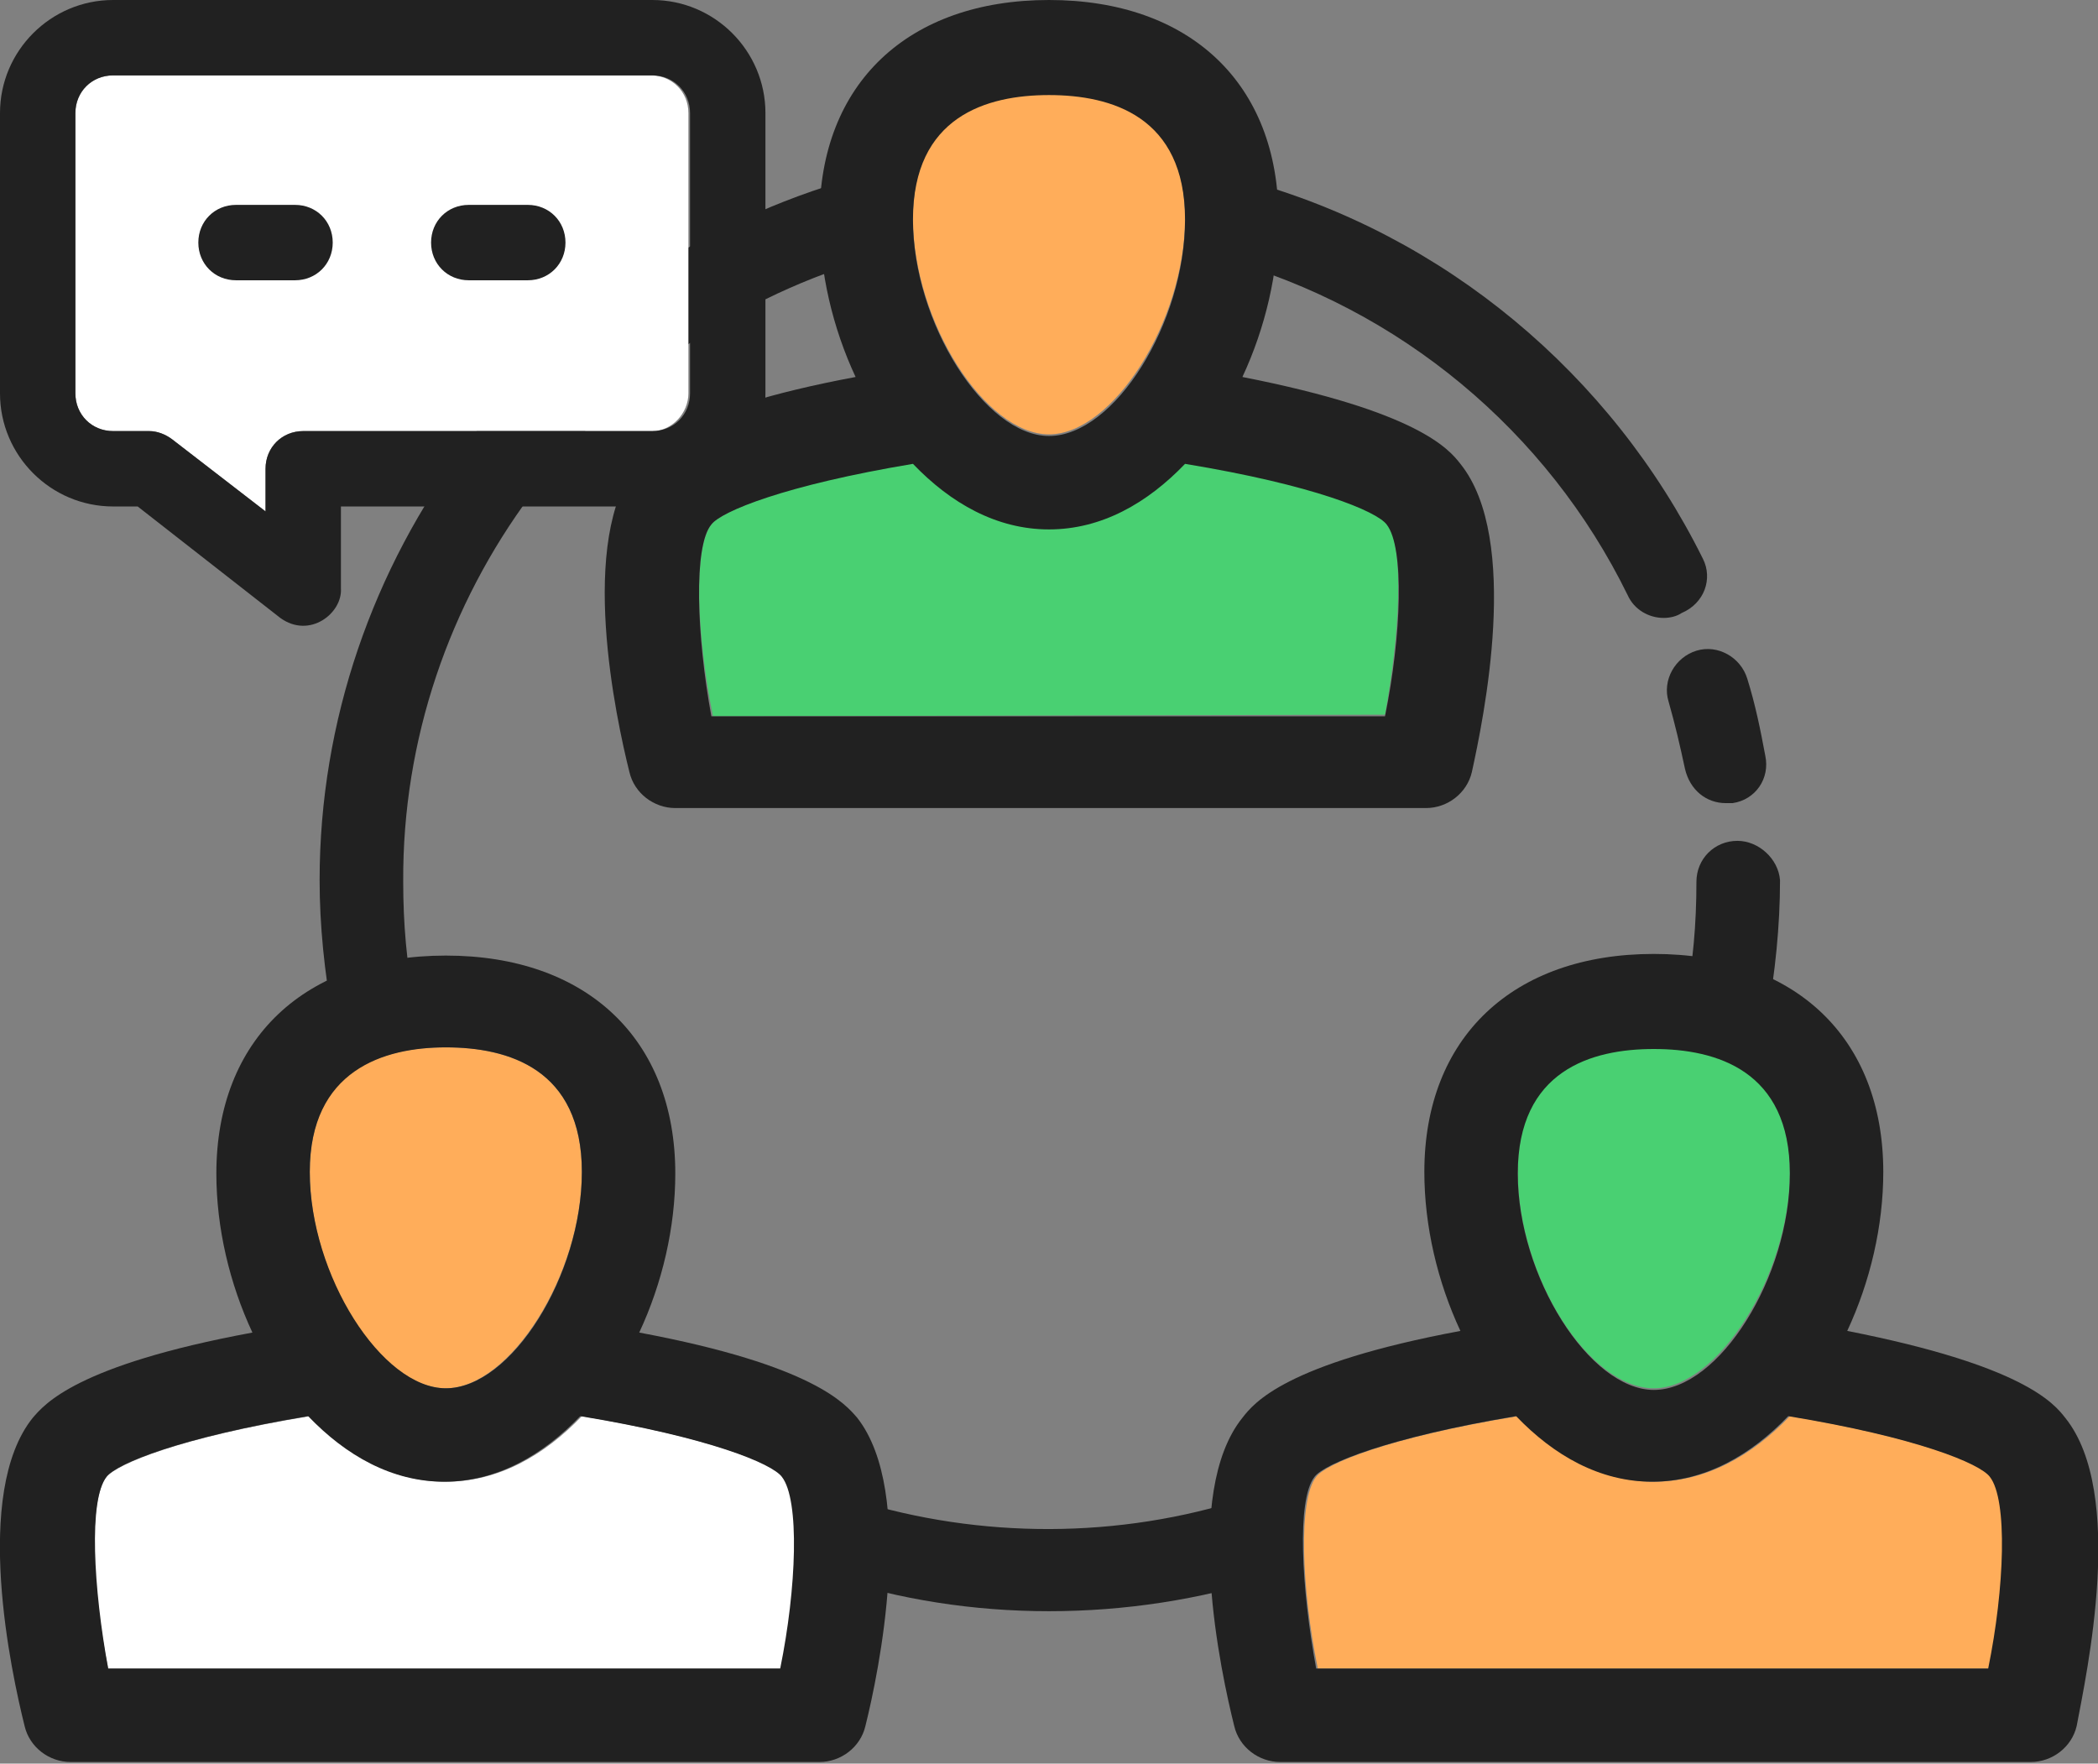 <?xml version="1.0" encoding="utf-8"?>
<!-- Generator: Adobe Illustrator 26.3.1, SVG Export Plug-In . SVG Version: 6.00 Build 0)  -->
<svg version="1.1" id="Layer_1" xmlns="http://www.w3.org/2000/svg" xmlns:xlink="http://www.w3.org/1999/xlink" x="0px" y="0px"
	 viewBox="0 0 128 107.6" style="enable-background:new 0 0 128 107.6;" xml:space="preserve">
<rect x="0" y="0" width="128" height="107.6" fill="#808080" stroke="none"/>
<style type="text/css">
	.st0{fill:#FFAD5A;}
	.st1{fill:#FFFFFF;}
	.st2{fill:#212121;}
	.st3{fill:#49D072;}
</style>
<g>
	<g>
		<g>
			<path class="st0" d="M27.2,84.7c3.9,0,8.3-6.9,8.3-13.2c0-6.3-4.5-7.6-8.3-7.6s-8.3,1.3-8.3,7.6C18.9,77.8,23.2,84.7,27.2,84.7z"
				/>
		</g>
		<g>
			<path class="st1" d="M47.7,101.8c0.9-4.9,1.2-10.3,0.1-11.7c-0.6-0.8-4.5-2.4-12.3-3.7c-2.3,2.4-5.1,4-8.3,4s-6-1.6-8.3-4
				C11,87.7,7.2,89.3,6.5,90.1c-1.1,1.4-0.9,6.8,0.1,11.7L47.7,101.8L47.7,101.8z"/>
		</g>
		<g>
			<path class="st2" d="M39,81.3c1.4-3,2.2-6.4,2.2-9.7c0-8.2-5.4-13.3-14-13.3s-14,5.1-14,13.3c0,3.3,0.8,6.7,2.2,9.7
				C4.6,83.3,2.7,85.7,2,86.5c-3.7,4.6-1.3,15.6-0.5,18.8c0.3,1.3,1.5,2.2,2.8,2.2H50c1.3,0,2.5-0.9,2.8-2.2
				c0.8-3.2,3.1-14.2-0.5-18.8C51.6,85.7,49.7,83.3,39,81.3z M27.2,63.9c3.8,0,8.3,1.3,8.3,7.6c0,6.3-4.3,13.2-8.3,13.2
				c-3.9,0-8.3-6.9-8.3-13.2C18.9,65.3,23.4,63.9,27.2,63.9z M6.5,90.1c0.6-0.8,4.5-2.4,12.3-3.7c2.3,2.4,5.1,4,8.3,4s6-1.6,8.3-4
				c7.9,1.3,11.7,2.9,12.3,3.7c1.1,1.4,0.9,6.8-0.1,11.7h-41C5.7,96.9,5.4,91.5,6.5,90.1z"/>
		</g>
	</g>
	<g>
		<g>
			<path class="st3" d="M100.9,84.7c3.9,0,8.3-6.9,8.3-13.2c0-6.3-4.5-7.6-8.3-7.6s-8.3,1.3-8.3,7.6C92.6,77.8,96.9,84.7,100.9,84.7
				z"/>
		</g>
		<g>
			<path class="st0" d="M121.4,101.8c0.9-4.9,1.2-10.3,0.1-11.7c-0.6-0.8-4.5-2.4-12.3-3.7c-2.3,2.4-5.1,4-8.3,4c-3.2,0-6-1.6-8.3-4
				c-7.9,1.3-11.7,2.9-12.3,3.7c-1.1,1.4-0.9,6.8,0.1,11.7H121.4z"/>
		</g>
		<g>
			<path class="st2" d="M126,86.5c-0.7-0.9-2.6-3.2-13.3-5.3c1.4-3,2.2-6.4,2.2-9.7c0-8.2-5.4-13.3-14-13.3s-14,5.1-14,13.3
				c0,3.3,0.8,6.7,2.2,9.7c-10.7,2-12.6,4.4-13.3,5.3c-3.7,4.6-1.3,15.6-0.5,18.8c0.3,1.3,1.5,2.2,2.8,2.2h45.8
				c1.3,0,2.5-0.9,2.8-2.2C127.3,102.1,129.7,91.1,126,86.5z M100.9,64c3.8,0,8.3,1.3,8.3,7.6c0,6.3-4.3,13.2-8.3,13.2
				c-3.9,0-8.3-6.9-8.3-13.2S97.1,64,100.9,64z M80.2,90.1c0.6-0.8,4.5-2.4,12.3-3.7c2.3,2.4,5.1,4,8.3,4c3.2,0,6-1.6,8.3-4
				c7.9,1.3,11.7,2.9,12.3,3.7c1.1,1.4,0.9,6.8-0.1,11.7h-41C79.4,96.9,79.1,91.5,80.2,90.1z"/>
		</g>
	</g>
	<g>
		<g>
			<path class="st3" d="M84.5,43.6c0.9-4.9,1.2-10.3,0.1-11.7c-0.6-0.8-4.5-2.4-12.3-3.7c-2.3,2.4-5.1,4-8.3,4s-6-1.6-8.3-4
				c-7.9,1.4-11.7,3-12.3,3.8c-1.1,1.4-0.9,6.8,0.1,11.7L84.5,43.6L84.5,43.6z"/>
		</g>
		<g>
			<path class="st0" d="M64,26.5c3.9,0,8.3-6.9,8.3-13.2S67.8,5.7,64,5.7c-3.8,0-8.3,1.3-8.3,7.6S60.1,26.5,64,26.5z"/>
		</g>
		<g>
			<path class="st2" d="M89.1,28.3c-0.7-0.9-2.6-3.2-13.3-5.3c1.4-3,2.2-6.4,2.2-9.7C78,5.1,72.6,0,64,0S50,5.1,50,13.3
				c0,3.3,0.8,6.7,2.2,9.7c-10.7,2-12.6,4.4-13.3,5.3c-3.7,4.6-1.3,15.6-0.5,18.8c0.3,1.3,1.5,2.2,2.8,2.2H87c1.3,0,2.5-0.9,2.8-2.2
				C90.5,43.9,92.8,32.9,89.1,28.3z M64,5.8c3.8,0,8.3,1.3,8.3,7.6S68,26.6,64,26.6c-3.9,0-8.3-6.9-8.3-13.2S60.2,5.8,64,5.8z
				 M43.4,32c0.6-0.8,4.5-2.4,12.3-3.7c2.3,2.4,5.1,4,8.3,4c3.2,0,6-1.6,8.3-4c7.9,1.3,11.7,2.9,12.3,3.7c1.1,1.4,0.9,6.8-0.1,11.7
				H43.4C42.5,38.8,42.3,33.3,43.4,32z"/>
		</g>
	</g>
	<g>
		<path class="st2" d="M103.9,34.1C98.3,22.8,88.1,14.3,76,11c-1.3-0.4-2.7,0.4-3.1,1.7s0.4,2.7,1.7,3.1c10.8,3,19.8,10.5,24.7,20.5
			c0.4,0.9,1.3,1.4,2.2,1.4c0.4,0,0.8-0.1,1.1-0.3C104,36.8,104.5,35.3,103.9,34.1z"/>
		<path class="st2" d="M105.3,49c0.1,0,0.3,0,0.4,0c1.4-0.2,2.3-1.5,2-2.9c-0.3-1.6-0.6-3.1-1.1-4.7c-0.4-1.3-1.8-2.1-3.1-1.7
			c-1.3,0.4-2.1,1.8-1.7,3.1c0.4,1.4,0.7,2.7,1,4.1C103.1,48.2,104.1,49,105.3,49z"/>
		<path class="st2" d="M106,51.3c-1.4,0-2.5,1.1-2.5,2.5c0,2.5-0.2,5-0.7,7.4c-0.3,1.4,0.6,2.7,2,2.9c0.2,0,0.3,0,0.5,0
			c1.2,0,2.2-0.8,2.5-2c0.5-2.7,0.8-5.6,0.8-8.4C108.5,52.4,107.3,51.3,106,51.3z"/>
		<path class="st2" d="M76,91.4c-7.7,2.5-16.2,2.5-23.9,0.1c-1.3-0.4-2.7,0.3-3.1,1.6c-0.4,1.3,0.3,2.7,1.6,3.1
			c4.3,1.4,8.8,2.1,13.4,2.1s9.2-0.7,13.6-2.1c1.3-0.4,2-1.8,1.6-3.1S77.4,91,76,91.4z"/>
		<path class="st2" d="M52.7,15.9c1.3-0.4,2.1-1.8,1.7-3.1c-0.4-1.3-1.8-2.1-3.1-1.7c-18.7,5.6-31.8,23.1-31.8,42.6
			c0,2.8,0.3,5.6,0.8,8.4c0.2,1.2,1.3,2,2.5,2c0.2,0,0.3,0,0.5,0c1.4-0.3,2.2-1.6,2-2.9c-0.5-2.4-0.7-4.9-0.7-7.4
			C24.5,36.4,36.1,20.9,52.7,15.9z"/>
	</g>
	<g>
		<g>
			<path class="st1" d="M42,24V6.9c0-1.3-1-2.3-2.3-2.3H6.9c-1.3,0-2.3,1-2.3,2.3V24c0,1.3,1,2.3,2.3,2.3h2.2c0.5,0,1,0.2,1.4,0.5
				l5.7,4.4v-2.6c0-1.3,1-2.3,2.3-2.3h21.3C41,26.3,42,25.2,42,24z"/>
		</g>
		<g>
			<g>
				<path class="st2" d="M0,6.9V24c0,3.8,3.1,6.9,6.9,6.9h1.5l8.7,6.8c1.8,1.3,3.8-0.3,3.7-1.8v-5h19c3.8,0,6.9-3.1,6.9-6.9V6.9
					c0-3.8-3.1-6.9-6.9-6.9H6.9C3.1,0,0,3.1,0,6.9z M4.6,6.9c0-1.3,1-2.3,2.3-2.3h32.9c1.3,0,2.3,1,2.3,2.3V24c0,1.3-1,2.3-2.3,2.3
					H18.5c-1.3,0-2.3,1-2.3,2.3v2.6l-5.7-4.4c-0.4-0.3-0.9-0.5-1.4-0.5H6.9c-1.3,0-2.3-1-2.3-2.3l0,0C4.6,24,4.6,6.9,4.6,6.9z"/>
			</g>
			<g>
				<path class="st2" d="M28.6,12.5h3.6c1.3,0,2.3,1,2.3,2.3s-1,2.3-2.3,2.3h-3.6c-1.3,0-2.3-1-2.3-2.3
					C26.3,13.5,27.3,12.5,28.6,12.5z"/>
			</g>
			<g>
				<path class="st2" d="M14.4,12.5H18c1.3,0,2.3,1,2.3,2.3s-1,2.3-2.3,2.3h-3.6c-1.3,0-2.3-1-2.3-2.3
					C12.1,13.5,13.1,12.5,14.4,12.5z"/>
			</g>
		</g>
	</g>
</g>
</svg>
